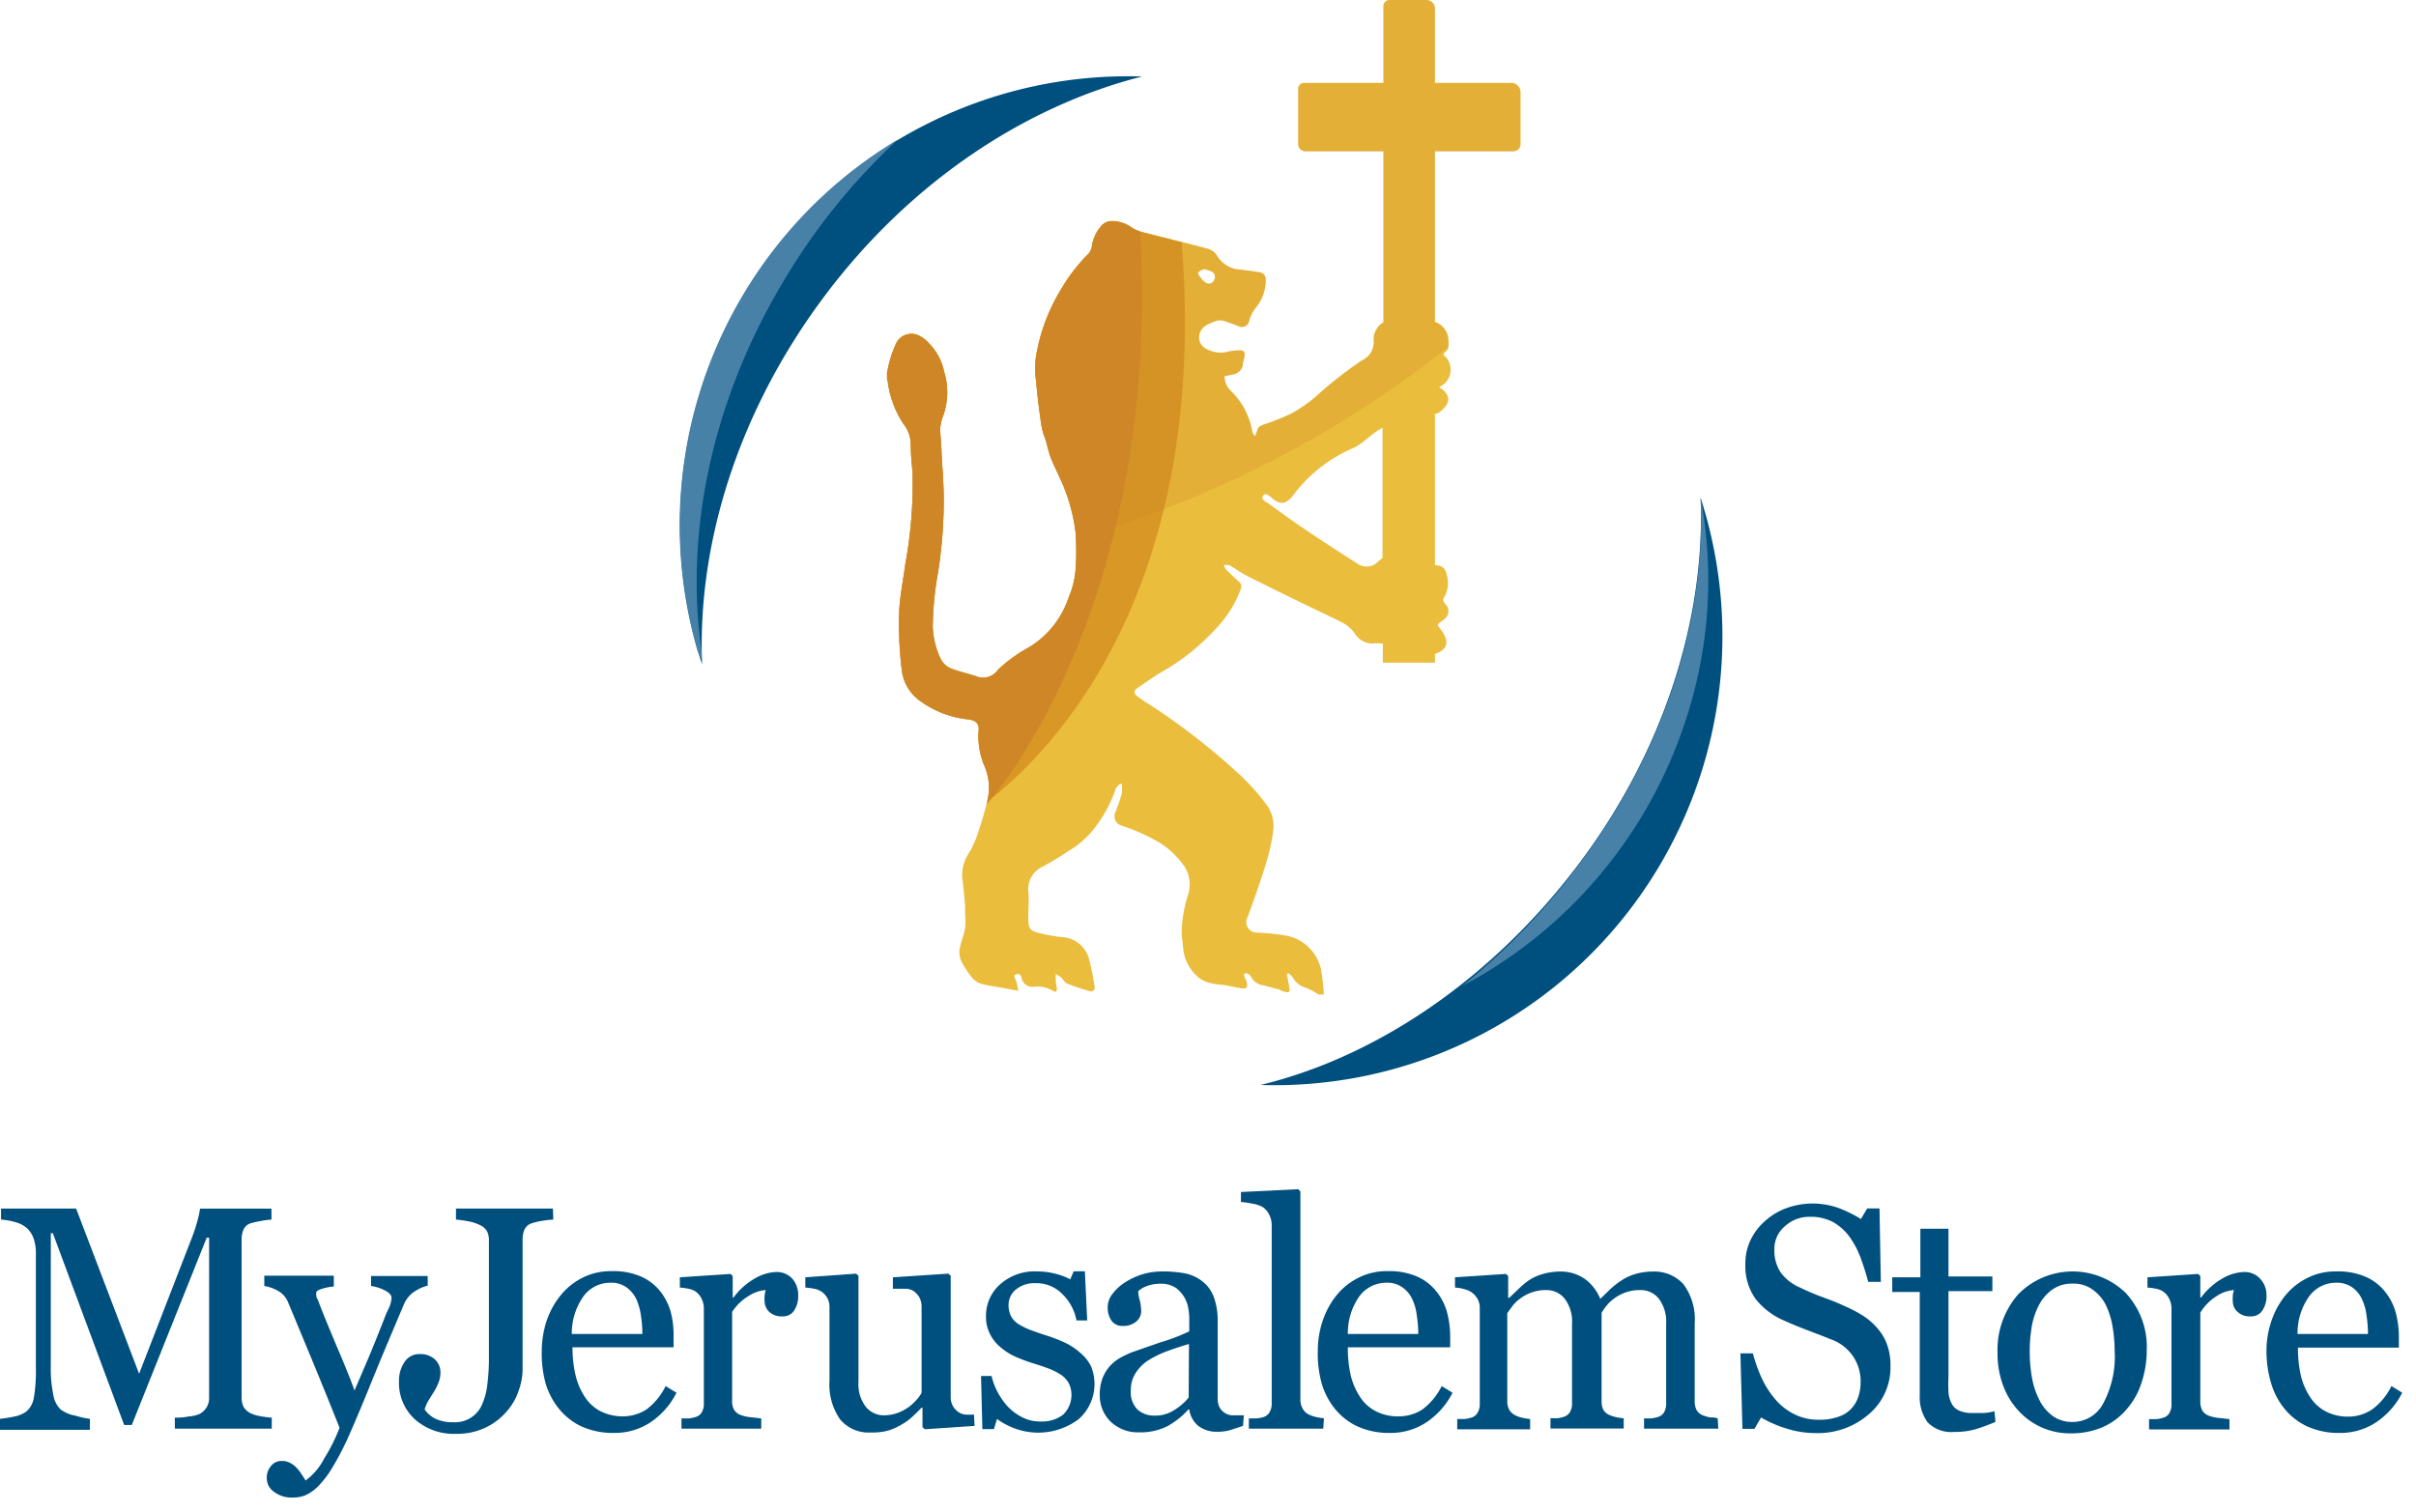 <svg xmlns="http://www.w3.org/2000/svg" width="115" height="72"><g fill="none" fill-rule="nonzero"><path fill="#EBBD3D" d="M72.38 6.857V4.39c0-.247-.2-.447-.446-.447h-3.631V.447a.413.413 0 0 0-.39-.447h-1.77a.293.293 0 0 0-.293.294v3.649h-3.778a.286.286 0 0 0-.279.286V6.85a.343.343 0 0 0 .342.35h3.715v8.137a.944.944 0 0 0-.467.853.951.951 0 0 1-.565.971 18.826 18.826 0 0 0-2.174 1.713c-.352.298-.73.562-1.13.79-.45.22-.916.407-1.393.559-.147.056-.244.119-.28.273-.03.094-.07.185-.118.272-.062-.105-.118-.168-.118-.23a3.498 3.498 0 0 0-1.018-1.93.959.959 0 0 1-.3-.699l.37-.077a.565.565 0 0 0 .502-.454c0-.154.063-.3.083-.448a.19.19 0 0 0-.202-.251 2.453 2.453 0 0 0-.55.056 1.439 1.439 0 0 1-1.102-.14.616.616 0 0 1-.306-.636.699.699 0 0 1 .411-.51c.141-.078.29-.14.446-.182a.542.542 0 0 1 .279 0c.258.077.509.175.76.272a.355.355 0 0 0 .487-.293c.076-.245.202-.471.37-.664.282-.374.427-.833.411-1.3a.314.314 0 0 0-.279-.315 15.423 15.423 0 0 0-.899-.126 1.393 1.393 0 0 1-1.157-.699.76.76 0 0 0-.425-.3c-1.038-.28-2.09-.532-3.13-.804a1.698 1.698 0 0 1-.466-.196 1.62 1.62 0 0 0-1.004-.322.655.655 0 0 0-.516.294c-.215.262-.353.58-.397.916a.762.762 0 0 1-.258.44 8.323 8.323 0 0 0-1.22 1.615 8.908 8.908 0 0 0-1.177 3.152 4.34 4.34 0 0 0 0 1.203c.062.699.153 1.447.264 2.167.033.172.082.34.147.503.118.329.174.7.306 1.02.133.322.265.588.398.881.389.816.645 1.69.76 2.587.048.616.048 1.236 0 1.852a4.036 4.036 0 0 1-.314 1.266 4.41 4.41 0 0 1-1.736 2.3c-.258.167-.536.3-.78.482-.309.206-.598.44-.865.699a.863.863 0 0 1-1.024.307c-.425-.147-.871-.23-1.276-.405a.984.984 0 0 1-.446-.476 3.896 3.896 0 0 1-.355-1.502c.013-.859.097-1.714.25-2.559a21.83 21.83 0 0 0 .273-3.495c0-.699-.063-1.447-.105-2.174 0-.391-.056-.79-.063-1.188a2.04 2.04 0 0 1 .14-.602c.242-.675.26-1.41.049-2.097a2.722 2.722 0 0 0-.76-1.398 1.456 1.456 0 0 0-.572-.384.821.821 0 0 0-.913.35 4.594 4.594 0 0 0-.334.88c-.063.189-.09.392-.14.587v.294c.018.06.032.12.042.182a4.74 4.74 0 0 0 .739 1.964c.215.269.337.6.349.944.003.437.031.873.083 1.307a20.884 20.884 0 0 1-.341 4.418c-.105.797-.272 1.593-.3 2.39-.02.874.021 1.747.125 2.615.053.569.335 1.091.781 1.447.695.53 1.522.86 2.39.95.342.042.53.19.495.518-.049.59.05 1.184.286 1.726.205.488.256 1.027.147 1.545-.133.56-.294 1.113-.481 1.657-.1.31-.233.607-.398.888-.276.393-.391.88-.32 1.356.056.384.076.783.118 1.174v.392c.022.232.022.466 0 .699-.049.265-.153.524-.216.79-.09.266-.07.558.056.81.147.269.317.524.509.762a.934.934 0 0 0 .446.28c.341.09.697.133 1.045.196l.697.132c-.042-.188-.062-.321-.097-.454s-.195-.259 0-.335c.195-.077.23.132.271.244.077.24.317.39.565.35a1.46 1.46 0 0 1 .934.21c.105.062.167 0 .16-.091-.007-.091-.049-.287-.049-.427-.01-.1-.01-.2 0-.3.086.047.167.1.244.16.105.098.182.252.3.301.349.14.697.252 1.066.356.154.042.258-.055.237-.216-.076-.434-.146-.874-.264-1.3a1.395 1.395 0 0 0-1.31-1.056 8.341 8.341 0 0 1-1.046-.189c-.467-.112-.53-.21-.537-.699-.007-.49.042-.86 0-1.293-.045-.486.216-.949.655-1.16.42-.224.826-.469 1.22-.734a4.651 4.651 0 0 0 1.039-.832 6.295 6.295 0 0 0 1.226-2.097c0-.112.147-.196.216-.294h.09c.019.158.019.318 0 .476-.09.314-.201.622-.32.922a.456.456 0 0 0 .3.587 9.34 9.34 0 0 1 1.847.832c.452.288.843.664 1.15 1.105.269.414.33.931.167 1.398a6.35 6.35 0 0 0-.293 1.768c0 .238.056.469.07.7a2.05 2.05 0 0 0 .788 1.474c.183.123.39.206.606.245.184.034.37.057.558.07l.83.16c.23.036.313-.055.25-.279 0-.09-.084-.175-.112-.273a.175.175 0 0 1 0-.146.167.167 0 0 1 .154 0c.068.029.125.08.16.146a.774.774 0 0 0 .613.413l.586.16c.118 0 .23.091.348.126.28.084.321.042.265-.251l-.104-.573.07-.042c.079.054.15.12.208.195a.997.997 0 0 0 .607.49c.22.087.43.197.627.328h.244a9.534 9.534 0 0 0-.132-1.188 2.094 2.094 0 0 0-1.687-1.622 10.918 10.918 0 0 0-1.394-.14.495.495 0 0 1-.432-.699c.32-.846.62-1.705.885-2.565a9.972 9.972 0 0 0 .349-1.552 1.71 1.71 0 0 0-.349-1.314 10.377 10.377 0 0 0-1.338-1.475 32.226 32.226 0 0 0-4.182-3.244c-.202-.118-.397-.258-.585-.391-.189-.133-.196-.273 0-.405.425-.294.85-.595 1.303-.853.891-.524 1.7-1.18 2.397-1.944a5.399 5.399 0 0 0 1.213-1.915.294.294 0 0 0-.09-.35c-.21-.195-.419-.384-.62-.587a.602.602 0 0 1-.091-.202.695.695 0 0 1 .25 0c.3.174.58.377.893.538.982.496 1.98.979 2.969 1.46.543.266 1.087.511 1.617.79.191.118.357.273.488.455a.996.996 0 0 0 .85.49c.13-.015.26-.015.39 0h.105v.915h2.481v-.42c1.157-.37.09-1.327.21-1.271-.321-.238.522-.273.424-.846 0-.189-.334-.364-.216-.539.213-.353.259-.783.126-1.174-.077-.335-.293-.37-.544-.398v-7.2a.41.41 0 0 0 .202-.07c1.053-.79-.188-1.259 0-1.21a.894.894 0 0 0 .223-1.51c-.083-.09.202-.223.21-.356.02-.16.02-.322 0-.482a.943.943 0 0 0-.635-.755V7.2h3.715a.34.34 0 0 0 .362-.343Zm-15.333 6.11c.042-.077.167-.105.25-.147.126.027.25.062.37.105a.293.293 0 0 1 .112.426.258.258 0 0 1-.404.091.796.796 0 0 1-.217-.216c-.07-.077-.153-.203-.125-.259h.014Zm8.468 13.848a.765.765 0 0 1-.934 0c-.836-.532-1.666-1.07-2.481-1.622-.613-.412-1.213-.853-1.812-1.286h-.035c-.111-.084-.23-.189-.118-.322.111-.133.23 0 .334.063.068.068.143.13.223.182.3.189.572.175.934-.343a6.972 6.972 0 0 1 2.788-2.153c.509-.237.857-.699 1.394-.964v6.2a2.17 2.17 0 0 0-.293.245Z"/><path fill="#D99725" d="M56.245 11.534c-.627-.16-1.261-.315-1.888-.482a1.698 1.698 0 0 1-.467-.196 1.62 1.62 0 0 0-1.004-.322.655.655 0 0 0-.516.294c-.215.262-.353.58-.397.916a.762.762 0 0 1-.258.44 8.323 8.323 0 0 0-1.22 1.615 8.908 8.908 0 0 0-1.177 3.152 4.34 4.34 0 0 0 0 1.203c.062.699.153 1.447.264 2.167.033.172.082.34.147.503.118.329.174.7.306 1.02.133.322.265.588.398.881.389.816.645 1.69.76 2.587.048.616.048 1.236 0 1.852a4.036 4.036 0 0 1-.314 1.252 4.41 4.41 0 0 1-1.736 2.3c-.258.167-.536.3-.78.482-.309.206-.598.44-.865.699a.863.863 0 0 1-1.024.307c-.425-.147-.871-.23-1.276-.405a.984.984 0 0 1-.446-.476 3.896 3.896 0 0 1-.355-1.502c.013-.859.097-1.714.25-2.559a21.83 21.83 0 0 0 .273-3.495c0-.699-.063-1.447-.105-2.174 0-.391-.056-.79-.063-1.188a2.04 2.04 0 0 1 .14-.602c.242-.675.26-1.41.049-2.097a2.722 2.722 0 0 0-.76-1.398 1.456 1.456 0 0 0-.572-.384.821.821 0 0 0-.913.35 4.594 4.594 0 0 0-.334.88c-.063.189-.09.392-.14.587v.294c.018.06.032.12.042.182a4.74 4.74 0 0 0 .739 1.964c.215.269.337.6.349.944.003.437.031.873.083 1.307a20.884 20.884 0 0 1-.341 4.418c-.105.797-.272 1.593-.3 2.39-.02.874.021 1.747.125 2.615.053.569.335 1.091.781 1.447.695.53 1.522.86 2.39.95.342.042.53.19.495.518-.049.59.05 1.184.286 1.726.205.488.256 1.027.147 1.545a.87.87 0 0 1 0 .112c2.578-1.978 10.6-9.493 9.227-26.619Z"/><path fill="#CE8627" d="M54.266 11.024a1.816 1.816 0 0 1-.376-.168 1.62 1.62 0 0 0-1.004-.322.655.655 0 0 0-.516.294c-.215.262-.353.58-.397.916a.762.762 0 0 1-.258.44 8.323 8.323 0 0 0-1.22 1.615 8.908 8.908 0 0 0-1.177 3.152 4.34 4.34 0 0 0 0 1.203c.062.699.153 1.447.264 2.167.033.172.082.34.147.503.118.329.174.7.306 1.02.133.322.265.588.398.881.389.816.645 1.69.76 2.587.048.616.048 1.236 0 1.852a4.036 4.036 0 0 1-.314 1.252 4.41 4.41 0 0 1-1.736 2.3c-.258.167-.536.3-.78.482-.309.206-.598.44-.865.699a.863.863 0 0 1-1.024.307c-.425-.147-.871-.23-1.276-.405a.984.984 0 0 1-.446-.476 3.896 3.896 0 0 1-.355-1.502c.013-.859.097-1.714.25-2.559a21.83 21.83 0 0 0 .273-3.495c0-.699-.063-1.447-.105-2.174 0-.391-.056-.79-.063-1.188a2.04 2.04 0 0 1 .14-.602c.242-.675.26-1.41.049-2.097a2.722 2.722 0 0 0-.76-1.398 1.456 1.456 0 0 0-.572-.384.821.821 0 0 0-.913.35 4.594 4.594 0 0 0-.334.88c-.063.189-.09.392-.14.587v.294c.018.06.032.12.042.182a4.74 4.74 0 0 0 .739 1.964c.215.269.337.6.349.944.003.437.031.873.083 1.307a20.884 20.884 0 0 1-.341 4.418c-.105.797-.272 1.593-.3 2.39-.02.874.021 1.747.125 2.615.053.569.335 1.091.781 1.447.695.53 1.522.86 2.39.95.342.042.53.19.495.518-.049.59.05 1.184.286 1.726.205.488.256 1.027.147 1.545l-.063.259c1.763-1.95 8.252-11.338 7.311-27.276Z"/><g fill="#CE8627" opacity=".26" style="mix-blend-mode:multiply"><path d="M1.255 26.983c.48 0 1.024-.05 1.623-.098.154-1.032.228-2.075.224-3.118 0-.699-.063-1.447-.105-2.174 0-.391-.056-.79-.063-1.188a1.99 1.99 0 0 1 .14-.602c.242-.675.259-1.41.048-2.097a2.722 2.722 0 0 0-.76-1.398 1.394 1.394 0 0 0-.57-.384.814.814 0 0 0-.914.342c-.14.282-.252.577-.334.881-.063.196-.091.399-.14.594v.294c.018.06.032.12.042.182.098.7.35 1.368.739 1.957.214.272.336.605.348.95.004.435.032.87.084 1.3a20.912 20.912 0 0 1-.342 4.426l-.02.133ZM27.084 16.078a.943.943 0 0 0-.6-.741V7.214H30.2a.341.341 0 0 0 .341-.35v-2.46c0-.247-.2-.447-.446-.447h-3.61V.419a.412.412 0 0 0-.39-.419h-1.77a.293.293 0 0 0-.293.294v3.663h-3.778a.286.286 0 0 0-.279.286v2.621a.343.343 0 0 0 .342.35h3.715v8.165a.944.944 0 0 0-.467.852.951.951 0 0 1-.565.944 18.763 18.763 0 0 0-2.175 1.699c-.349.302-.727.569-1.129.797-.452.217-.917.403-1.394.559-.146.056-.244.119-.278.273-.03.094-.07.185-.119.272-.063-.105-.118-.168-.118-.23a3.498 3.498 0 0 0-1.018-1.93.959.959 0 0 1-.3-.699l.37-.077a.565.565 0 0 0 .502-.454c0-.154.062-.3.083-.448.021-.146-.049-.251-.202-.251a2.933 2.933 0 0 0-.55.049 1.39 1.39 0 0 1-1.102-.133.616.616 0 0 1-.306-.636.699.699 0 0 1 .41-.517c.144-.073.293-.132.447-.175a.542.542 0 0 1 .279 0c.258.077.508.175.76.272a.355.355 0 0 0 .487-.293c.074-.256.2-.495.37-.7.276-.365.42-.813.41-1.271a.314.314 0 0 0-.278-.315 15.423 15.423 0 0 0-.899-.126 1.393 1.393 0 0 1-1.157-.699.697.697 0 0 0-.425-.3c-1.039-.28-2.091-.532-3.13-.804a1.698 1.698 0 0 1-.466-.196 1.62 1.62 0 0 0-1.004-.322.634.634 0 0 0-.516.294c-.215.262-.353.58-.397.916a.762.762 0 0 1-.258.44 8.323 8.323 0 0 0-1.22 1.615A8.859 8.859 0 0 0 7.5 16.937a4.34 4.34 0 0 0 0 1.203c.063.699.154 1.447.265 2.16.032.174.08.345.147.51.118.329.174.7.306 1.014.133.314.265.594.398.887.389.816.645 1.69.76 2.587.006.119.006.238 0 .356a51.388 51.388 0 0 0 17.737-9.129c.016-.15.007-.3-.028-.447Zm-11.848-3.111c.042-.077.167-.105.25-.154.084-.049.259.07.37.112a.293.293 0 0 1 .112.426.265.265 0 0 1-.405.091.796.796 0 0 1-.216-.216c-.076-.063-.16-.19-.132-.245l.02-.014Z" style="mix-blend-mode:multiply" transform="translate(41.818)"/></g><path fill="#00507F" d="M80.946 23.67c.237 5.69-1.687 12.008-5.806 17.475-4.119 5.466-9.625 9.185-15.145 10.513a21.29 21.29 0 0 0 17.716-8.523 21.428 21.428 0 0 0 3.235-19.438v-.028ZM54.364 3.642C48.85 5.04 43.344 8.619 39.225 14.127c-4.119 5.509-6.042 11.821-5.805 17.511a21.428 21.428 0 0 1 3.214-19.46 21.29 21.29 0 0 1 17.73-8.536Z"/><path fill="#4881A8" d="M80.25 34.252a21.268 21.268 0 0 0 .696-10.562c.272 5.872-1.75 12.03-5.729 17.392a31.234 31.234 0 0 1-5.618 5.865 22.01 22.01 0 0 0 10.65-12.695ZM42.731 6.648c-8.334 5.002-12.247 15.019-9.52 24.368.055.126.118.259.18.384v-.419c-.787-5.48.426-11.73 3.834-17.476a30.273 30.273 0 0 1 5.506-6.857Z"/><path fill="#00507F" d="M12.936 68.023H8.322v-.525c.167 0 .383 0 .648-.056.185-.009.367-.052.537-.125a.872.872 0 0 0 .334-.322.827.827 0 0 0 .112-.454v-7.613H9.84l-3.568 8.92H5.91l-3.394-9.13h-.098v6.292c-.013.469.027.938.119 1.398.038.264.16.51.348.699.206.152.445.253.697.293.228.072.461.123.697.154v.524H0v-.524a6.84 6.84 0 0 0 .697-.112c.204-.038.397-.122.565-.244.184-.167.307-.391.348-.636.076-.462.109-.93.098-1.399v-5.445a2.103 2.103 0 0 0-.112-.762 1.23 1.23 0 0 0-.314-.482 1.448 1.448 0 0 0-.585-.294 3.072 3.072 0 0 0-.648-.112v-.524h3.575l2.997 7.864 2.551-6.578c.094-.247.173-.499.237-.755a3.61 3.61 0 0 0 .112-.53h3.4v.523a3.74 3.74 0 0 0-.522.07c-.158.026-.314.06-.467.105a.565.565 0 0 0-.341.3c-.06.142-.09.294-.091.448v7.55a1.03 1.03 0 0 0 .09.44c.081.134.2.241.342.308.148.07.305.116.467.14.177.034.357.057.537.07v.524Z"/><path fill="#00507F" d="M12.699 70.4a.847.847 0 0 1 .202-.602.62.62 0 0 1 .502-.238c.14-.005.28.026.404.091.112.056.214.132.3.224.088.092.168.193.237.3.083.126.153.231.202.315.369-.272.67-.626.878-1.034.293-.467.54-.96.739-1.475a264.634 264.634 0 0 0-1.269-3.132c-.383-.923-.773-1.866-1.185-2.852a1.082 1.082 0 0 0-.467-.531 1.996 1.996 0 0 0-.662-.238v-.49h3.31v.518c-.179.01-.357.044-.529.098-.202.056-.306.119-.306.189a.554.554 0 0 0 0 .153c0 .063.048.14.083.21.181.49.467 1.188.85 2.097.384.909.697 1.657.886 2.202l.697-1.629c.237-.566.501-1.23.801-1.999l.167-.363c.057-.136.09-.28.098-.427 0-.126-.112-.244-.335-.356a2.086 2.086 0 0 0-.64-.203v-.475h2.696v.461c-.208.05-.405.135-.585.252-.238.144-.425.36-.537.615-.578 1.363-1.1 2.6-1.554 3.719a95.607 95.607 0 0 1-1.031 2.46c-.241.556-.518 1.096-.83 1.615a4.78 4.78 0 0 1-.697.909c-.176.177-.384.32-.613.42a1.62 1.62 0 0 1-.572.097c-.322.016-.64-.08-.899-.273a.784.784 0 0 1-.341-.629ZM26.338 58.068a4.233 4.233 0 0 0-.515.056 3.351 3.351 0 0 0-.516.12.565.565 0 0 0-.342.3c-.059.141-.09.293-.09.447v6.207c-.004.354-.07.704-.195 1.035-.12.359-.313.69-.565.972-.285.333-.64.6-1.038.783a3.17 3.17 0 0 1-1.394.28 2.783 2.783 0 0 1-1.945-.7 2.345 2.345 0 0 1-.746-1.817 1.57 1.57 0 0 1 .258-.895.829.829 0 0 1 .746-.385c.255-.01.504.078.697.245a.847.847 0 0 1 .272.657c-.002.161-.035.32-.098.469a2.344 2.344 0 0 1-.209.419l-.25.398c-.085.14-.15.29-.196.448.125.178.29.324.481.426.276.132.58.194.885.182.614.039 1.18-.33 1.394-.909.124-.3.202-.619.23-.943.05-.416.074-.834.07-1.252v-5.543a.981.981 0 0 0-.084-.433.733.733 0 0 0-.348-.308 2.086 2.086 0 0 0-.572-.182 5.862 5.862 0 0 0-.564-.077v-.524h4.614l.02.524ZM32.2 66.31c-.28.563-.7 1.044-1.22 1.398a3.074 3.074 0 0 1-1.756.517 3.65 3.65 0 0 1-1.54-.307 3.026 3.026 0 0 1-1.08-.846 3.54 3.54 0 0 1-.642-1.237 5.278 5.278 0 0 1-.174-1.524c.001-.475.077-.947.223-1.398.146-.445.37-.859.662-1.224a3.152 3.152 0 0 1 1.039-.846c.432-.218.91-.328 1.393-.321.478-.017.953.068 1.394.252.359.154.675.394.92.699.23.287.4.617.502.971.105.4.152.811.14 1.224v.482h-4.81c-.003.44.044.878.14 1.307.083.365.23.713.432 1.028.183.294.44.535.746.699.343.174.723.26 1.108.251.388-.005.767-.119 1.094-.328.388-.293.701-.674.913-1.112l.516.315Zm-1.624-2.796c0-.297-.024-.594-.07-.888a2.915 2.915 0 0 0-.223-.783 1.509 1.509 0 0 0-.467-.552 1.224 1.224 0 0 0-.76-.217 1.58 1.58 0 0 0-1.282.643 3.054 3.054 0 0 0-.557 1.797h3.36ZM37.992 61.682c.012.246-.051.49-.181.7a.627.627 0 0 1-.565.293.856.856 0 0 1-.634-.217.7.7 0 0 1-.216-.468 1.34 1.34 0 0 1 0-.3c0-.085.035-.175.049-.266a1.67 1.67 0 0 0-.809.28c-.318.189-.587.45-.788.761v4.243a.778.778 0 0 0 .098.42.6.6 0 0 0 .314.244c.152.057.312.092.474.105l.501.056v.49h-3.798v-.49h.348a1.55 1.55 0 0 0 .314-.063.502.502 0 0 0 .307-.23.799.799 0 0 0 .097-.434V62.29c0-.155-.036-.308-.104-.447a.873.873 0 0 0-.3-.356.918.918 0 0 0-.327-.126 2.537 2.537 0 0 0-.412-.056v-.49l2.412-.16.104.098v1.027h.035c.274-.37.62-.679 1.018-.909.306-.184.653-.29 1.01-.307.285-.012.56.097.76.3.2.224.305.518.293.818ZM46.39 67.89l-2.37.16-.11-.104v-.923h-.043c-.118.126-.25.252-.397.391-.152.15-.323.28-.509.385a3.23 3.23 0 0 1-.634.3c-.286.08-.582.116-.878.105a1.76 1.76 0 0 1-1.464-.629 2.893 2.893 0 0 1-.502-1.831v-3.495a.869.869 0 0 0-.397-.762.946.946 0 0 0-.328-.126 2.829 2.829 0 0 0-.425-.056v-.49l2.419-.174.111.098v5.06c-.03.427.096.85.356 1.189.208.252.517.398.843.398.238.001.474-.041.697-.125.19-.074.367-.173.53-.294.126-.099.242-.209.348-.329.088-.098.165-.206.23-.321v-4.103a.939.939 0 0 0-.097-.427.922.922 0 0 0-.293-.321.695.695 0 0 0-.39-.105H42.5v-.545l2.642-.175.111.098v5.774c-.004.15.032.3.105.433.07.121.168.224.286.3.094.06.202.096.313.105.135.008.27.008.404 0l.028.539ZM51.471 64.457c.196.169.355.376.467.609.35.875.113 1.878-.592 2.502a3.212 3.212 0 0 1-3.123.413 3.433 3.433 0 0 1-.766-.42l-.147.482h-.55l-.063-2.53h.502c.056.242.14.477.25.699.128.251.285.486.468.7.197.222.433.407.697.544.275.151.585.228.899.224.389.024.773-.09 1.087-.322.403-.384.516-.984.279-1.488a1.201 1.201 0 0 0-.356-.399 2.994 2.994 0 0 0-.6-.308c-.236-.09-.494-.174-.787-.265a7.75 7.75 0 0 1-.766-.287 2.786 2.786 0 0 1-.697-.426c-.22-.17-.4-.384-.53-.63a1.794 1.794 0 0 1-.21-.887 1.995 1.995 0 0 1 .663-1.51 2.463 2.463 0 0 1 1.777-.622c.294 0 .587.038.872.112.242.058.477.147.697.265l.167-.384h.53l.111 2.342h-.509a2.365 2.365 0 0 0-.697-1.28 1.719 1.719 0 0 0-1.247-.496 1.391 1.391 0 0 0-.948.308.938.938 0 0 0-.342.699c-.008.19.03.38.112.552.08.152.198.282.341.377.177.112.363.205.558.28.223.084.495.182.83.287.312.1.617.221.912.363.26.132.498.299.711.496ZM59.166 67.89l-.614.202a2.175 2.175 0 0 1-.592.077 1.433 1.433 0 0 1-.913-.272 1.238 1.238 0 0 1-.44-.79h-.04a3.765 3.765 0 0 1-1.025.81 2.871 2.871 0 0 1-1.325.28 1.879 1.879 0 0 1-1.345-.503 1.736 1.736 0 0 1-.523-1.286 2.145 2.145 0 0 1 .119-.755c.077-.219.196-.42.348-.594.14-.16.305-.294.488-.399.183-.102.371-.193.565-.272l1.345-.469a9.142 9.142 0 0 0 1.394-.531v-.7a3.035 3.035 0 0 0-.042-.37 1.513 1.513 0 0 0-.585-.992 1.266 1.266 0 0 0-.767-.203 1.696 1.696 0 0 0-.627.112 1.198 1.198 0 0 0-.412.245c.01.146.036.292.077.433.042.174.065.352.07.531a.65.65 0 0 1-.237.476.918.918 0 0 1-.641.21.613.613 0 0 1-.544-.26 1.072 1.072 0 0 1-.174-.587c-.008-.255.08-.504.244-.699.171-.22.381-.407.62-.552.242-.15.502-.27.774-.356.298-.09.608-.137.92-.14.361-.004.723.024 1.08.084.303.053.59.178.836.363.255.189.45.446.565.741.14.38.207.784.195 1.189V66.569a.932.932 0 0 0 .098.454c.075.12.18.22.306.287a.695.695 0 0 0 .349.076h.495l-.042.504Zm-2.572-3.9c-.418.125-.78.244-1.094.363a4.692 4.692 0 0 0-.878.44c-.234.157-.431.362-.579.601a1.45 1.45 0 0 0-.216.811c-.03.335.087.667.32.909.227.195.518.297.816.286.326.008.646-.082.92-.258.266-.158.501-.362.697-.601l.014-2.552ZM62.985 68.023h-3.54v-.49h.355c.109-.007.216-.026.32-.056a.523.523 0 0 0 .307-.23.813.813 0 0 0 .105-.434v-8.472a1.1 1.1 0 0 0-.112-.496.978.978 0 0 0-.3-.364 1.391 1.391 0 0 0-.487-.168 3.934 3.934 0 0 0-.565-.083v-.476l2.732-.133.098.112v9.954a.855.855 0 0 0 .132.42c.072.117.18.208.307.258.103.047.21.082.32.105.12.027.241.046.363.056l-.035.497Z"/><path fill="#00507F" d="M69.14 66.31a3.687 3.687 0 0 1-1.227 1.398 3.074 3.074 0 0 1-1.757.517 3.615 3.615 0 0 1-1.533-.307 3.047 3.047 0 0 1-1.087-.846 3.499 3.499 0 0 1-.634-1.237 5.278 5.278 0 0 1-.175-1.524 4.38 4.38 0 0 1 .223-1.398c.144-.444.366-.858.655-1.224.283-.355.64-.644 1.046-.846.431-.22.91-.33 1.394-.321.477-.017.952.068 1.394.252.358.154.674.394.92.699.234.285.407.616.509.971.108.399.162.81.16 1.224v.482h-4.872c-.005.44.039.878.132 1.307.084.365.23.713.433 1.028.184.296.444.537.752.699.34.175.72.262 1.102.251.4.004.793-.11 1.129-.328.39-.292.705-.673.92-1.112l.515.315Zm-1.632-2.796c0-.297-.023-.594-.07-.888a2.48 2.48 0 0 0-.222-.783 1.397 1.397 0 0 0-.467-.552 1.217 1.217 0 0 0-.753-.217 1.594 1.594 0 0 0-1.29.643 3.054 3.054 0 0 0-.55 1.797h3.352ZM81.79 68.023h-3.534v-.49h.341a1.69 1.69 0 0 0 .307-.063.523.523 0 0 0 .307-.23.869.869 0 0 0 .097-.434v-3.782a1.814 1.814 0 0 0-.348-1.188 1.086 1.086 0 0 0-.872-.412 2.085 2.085 0 0 0-.696.105c-.21.073-.408.18-.586.314-.133.1-.253.218-.355.35-.08.1-.151.205-.216.314v4.194a.94.94 0 0 0 .083.42.6.6 0 0 0 .307.258c.1.04.202.072.307.098.117.024.236.04.355.05v.489h-3.485v-.49h.328c.099-.012.197-.033.292-.063a.523.523 0 0 0 .307-.23.799.799 0 0 0 .098-.434v-3.775a1.78 1.78 0 0 0-.349-1.188 1.086 1.086 0 0 0-.871-.412 2.002 2.002 0 0 0-1.275.426c-.14.101-.262.224-.363.364l-.223.307v4.194a.82.82 0 0 0 .105.427.697.697 0 0 0 .306.258c.1.048.206.083.314.105.12.027.24.046.362.056v.49h-3.47v-.49h.355c.104-.01.207-.032.307-.063a.502.502 0 0 0 .306-.23.799.799 0 0 0 .105-.434v-4.571a.862.862 0 0 0-.112-.427.936.936 0 0 0-.3-.321 1.197 1.197 0 0 0-.341-.14 1.745 1.745 0 0 0-.425-.07v-.49l2.425-.16.105.098v1.041h.049l.453-.433c.152-.147.315-.283.488-.406.2-.13.418-.23.648-.293.271-.08.553-.12.836-.12.435-.01.86.123 1.213.378.31.24.551.559.697.923l.467-.454a3.8 3.8 0 0 1 .536-.42c.202-.135.423-.239.656-.307.273-.081.558-.121.843-.12a1.865 1.865 0 0 1 1.457.602c.395.538.586 1.2.536 1.866v3.698a.94.94 0 0 0 .084.42.614.614 0 0 0 .3.258c.11.042.225.074.341.098.105 0 .23 0 .37.05l.027.489ZM89.338 63.213c.215.235.38.51.487.811.116.328.17.674.16 1.02a2.912 2.912 0 0 1-1.024 2.286 3.687 3.687 0 0 1-2.537.902c-.473 0-.943-.074-1.394-.216a5.853 5.853 0 0 1-1.205-.525l-.314.539h-.572l-.097-3.593h.592c.111.412.256.814.432 1.202.17.361.388.697.649 1 .25.29.555.528.899.698.368.18.775.27 1.184.26.301.006.6-.038.886-.134.235-.071.448-.2.62-.377.157-.163.276-.359.348-.573.08-.244.118-.5.112-.755 0-.419-.123-.828-.356-1.175a2.14 2.14 0 0 0-1.087-.825c-.313-.132-.697-.272-1.094-.426-.397-.154-.767-.3-1.066-.44a3.486 3.486 0 0 1-1.394-1.042 2.697 2.697 0 0 1-.488-1.685c-.005-.386.079-.769.244-1.118.166-.35.404-.662.697-.916a3.12 3.12 0 0 1 1.01-.608 3.663 3.663 0 0 1 2.502 0c.365.139.715.312 1.046.517l.3-.503h.585l.063 3.495h-.6c-.104-.398-.23-.783-.362-1.146a4.338 4.338 0 0 0-.523-.993 2.56 2.56 0 0 0-.773-.699 2.239 2.239 0 0 0-1.123-.258 1.705 1.705 0 0 0-1.191.454 1.4 1.4 0 0 0-.495 1.097c-.016.4.096.795.32 1.126.24.31.558.55.92.699.343.167.695.316 1.053.447.348.126.697.259 1.003.406.293.124.578.27.85.433.274.167.521.374.733.615ZM94.983 67.701c-.314.133-.62.245-.906.336-.34.1-.692.147-1.045.14-.476.05-.948-.12-1.283-.462a2.053 2.053 0 0 1-.37-1.307v-4.893h-1.31v-.7h1.339v-2.313h1.338v2.272h2.09v.699h-2.09v4.068a7.586 7.586 0 0 0 0 .762c.016.188.07.371.16.538.077.146.203.26.356.322.197.085.412.123.627.112h.543a2.26 2.26 0 0 0 .502-.084l.049.51ZM102.183 64.31c0 .514-.083 1.024-.244 1.51-.143.464-.38.892-.697 1.259a3.172 3.172 0 0 1-1.178.88 3.83 3.83 0 0 1-1.506.287 3.313 3.313 0 0 1-2.432-1.027 3.573 3.573 0 0 1-.76-1.203 4.31 4.31 0 0 1-.285-1.6 4.013 4.013 0 0 1 .99-2.797 3.63 3.63 0 0 1 5.115-.056 3.774 3.774 0 0 1 .997 2.748Zm-1.527 0a7.06 7.06 0 0 0-.104-1.174 3.81 3.81 0 0 0-.335-1.041 2.004 2.004 0 0 0-.62-.7 1.523 1.523 0 0 0-.934-.279 1.62 1.62 0 0 0-.969.28 2.095 2.095 0 0 0-.655.769c-.164.323-.277.67-.334 1.027-.06.368-.09.74-.091 1.112-.004.44.033.88.111 1.314.067.373.19.733.363 1.07.15.293.368.547.634.74.277.19.606.285.941.273.614 0 1.177-.346 1.457-.895.403-.766.59-1.63.536-2.495ZM107.884 61.682c.01.247-.056.491-.188.7a.62.62 0 0 1-.565.293.828.828 0 0 1-.627-.217.65.65 0 0 1-.223-.468c-.008-.1-.008-.2 0-.3 0-.085.035-.175.049-.266a1.67 1.67 0 0 0-.809.28c-.322.199-.592.472-.787.796v4.243c-.004.146.03.29.097.42.076.113.186.2.314.244.153.056.312.091.474.105l.502.056v.49h-3.827v-.49h.349a1.55 1.55 0 0 0 .313-.063.502.502 0 0 0 .307-.23.799.799 0 0 0 .098-.434v-4.55c0-.156-.037-.309-.105-.448a.873.873 0 0 0-.3-.356.918.918 0 0 0-.327-.126 2.537 2.537 0 0 0-.411-.056v-.49l2.411-.16.105.098v1.027h.034c.274-.37.62-.679 1.018-.909.31-.186.663-.292 1.025-.307a.995.995 0 0 1 .752.3c.213.218.329.513.32.818ZM114.345 66.31a3.687 3.687 0 0 1-1.227 1.398 3.074 3.074 0 0 1-1.756.517 3.615 3.615 0 0 1-1.534-.307 3.047 3.047 0 0 1-1.1-.86 3.499 3.499 0 0 1-.635-1.237 5.278 5.278 0 0 1-.21-1.496 4.38 4.38 0 0 1 .224-1.398c.144-.444.366-.859.655-1.224.284-.353.64-.642 1.046-.846.431-.22.91-.33 1.394-.321.477-.017.952.068 1.393.252.359.154.675.394.92.699.235.285.408.616.51.971.108.399.162.81.16 1.224v.482h-4.803c-.005.44.04.878.133 1.307.083.365.23.713.432 1.028.186.295.445.536.753.699.34.175.719.262 1.1.251.396-.004.78-.123 1.11-.342.391-.29.707-.672.92-1.112l.515.315Zm-1.631-2.796c0-.297-.024-.594-.07-.888a2.48 2.48 0 0 0-.223-.783 1.397 1.397 0 0 0-.46-.552 1.252 1.252 0 0 0-.76-.217 1.574 1.574 0 0 0-1.282.643 3.005 3.005 0 0 0-.557 1.797h3.352Z"/></g></svg>